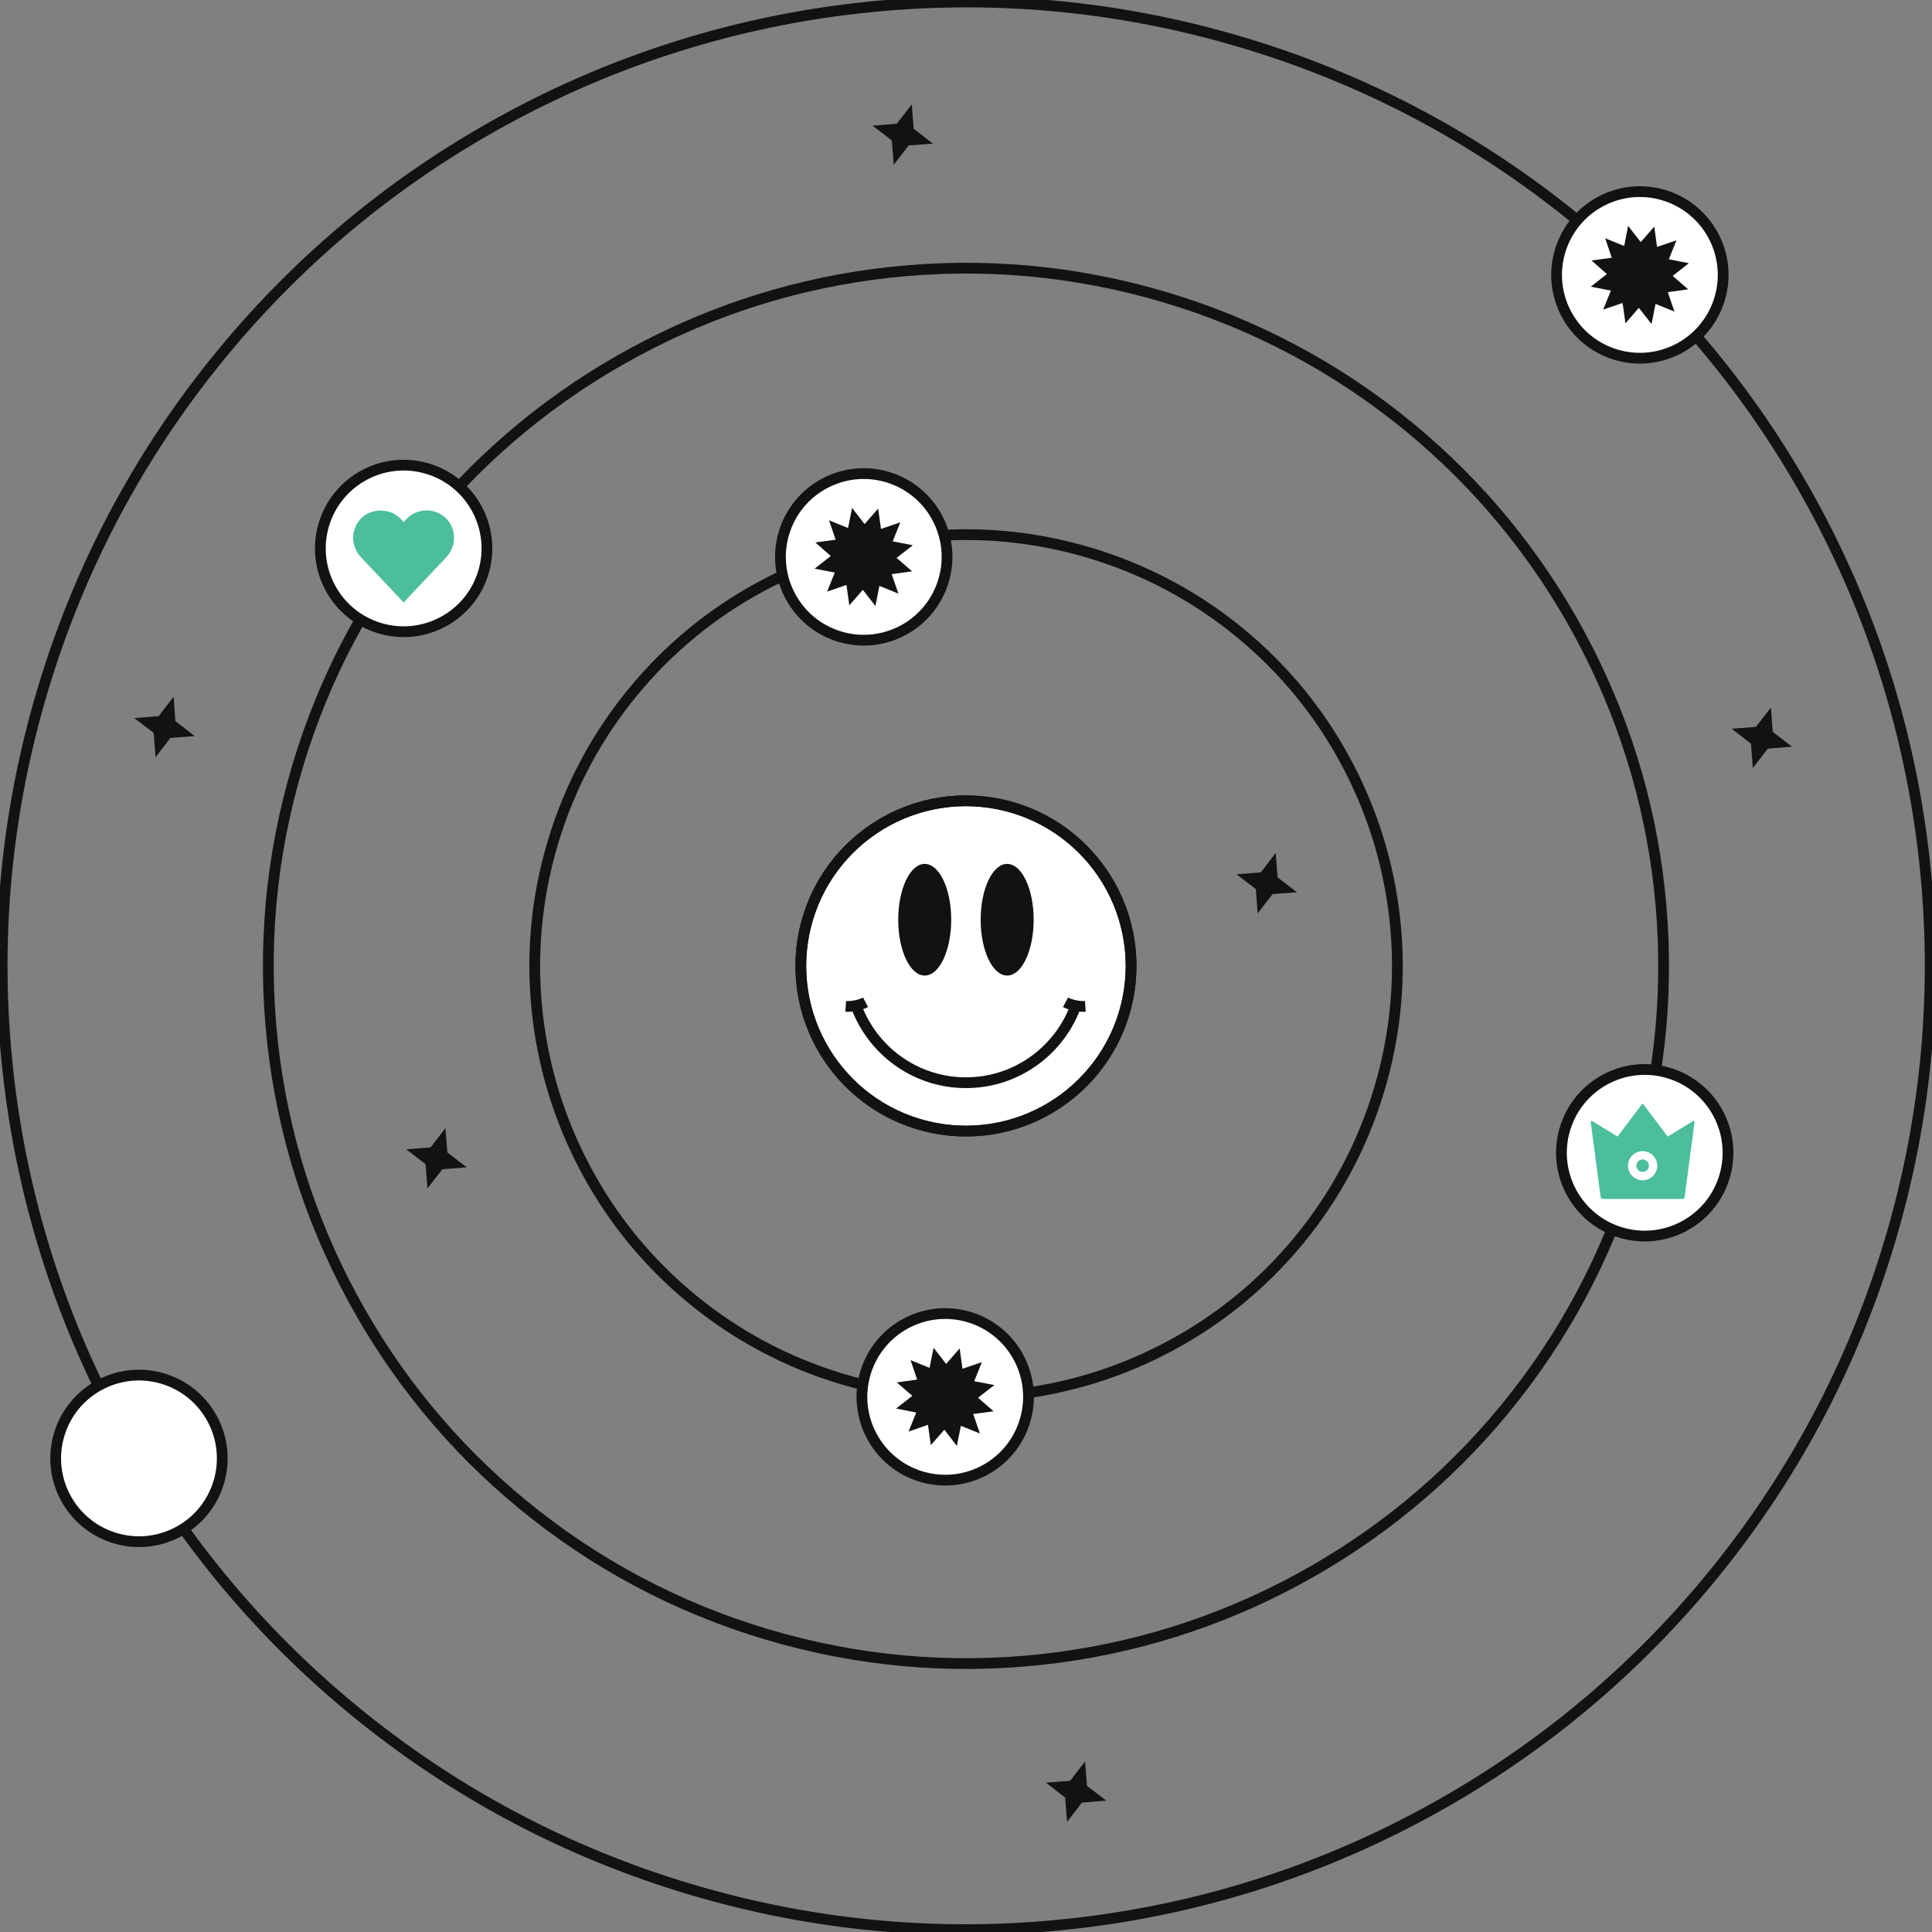 <?xml version="1.0" encoding="UTF-8"?>
<svg xmlns="http://www.w3.org/2000/svg" width="359" height="359" viewBox="0 0 359 359" fill="none">
  <rect x="0" y="0" width="359" height="359" fill="#808080" stroke="none"/>
  <g clip-path="url(#clip0_286_698)">
    <path d="M179.489 210.173C196.435 210.173 210.173 196.435 210.173 179.489C210.173 162.543 196.435 148.805 179.489 148.805C162.543 148.805 148.805 162.543 148.805 179.489C148.805 196.435 162.543 210.173 179.489 210.173Z" fill="white" stroke="#121212" stroke-width="2" stroke-miterlimit="10"></path>
    <path d="M199.996 186.619C197.038 195.096 188.959 201.188 179.489 201.188C170.019 201.188 161.94 195.096 158.982 186.619" stroke="#121212" stroke-width="2" stroke-miterlimit="10"></path>
    <path d="M197.988 186.244C197.988 186.244 199.687 187.149 201.674 186.994" stroke="#121212" stroke-width="2" stroke-miterlimit="10"></path>
    <path d="M160.836 186.244C160.836 186.244 159.136 187.149 157.15 186.994" stroke="#121212" stroke-width="2" stroke-miterlimit="10"></path>
    <path d="M187.149 181.277C189.868 181.277 192.072 176.632 192.072 170.902C192.072 165.172 189.868 160.527 187.149 160.527C184.43 160.527 182.226 165.172 182.226 170.902C182.226 176.632 184.43 181.277 187.149 181.277Z" fill="#121212"></path>
    <path d="M171.829 181.277C174.548 181.277 176.752 176.632 176.752 170.902C176.752 165.172 174.548 160.527 171.829 160.527C169.111 160.527 166.907 165.172 166.907 170.902C166.907 176.632 169.111 181.277 171.829 181.277Z" fill="#121212"></path>
    <path d="M351.173 230.589C344.283 253.689 333.026 274.821 317.694 293.402C302.939 311.28 285.113 325.94 264.706 336.975C244.298 348.01 222.271 354.9 199.232 357.458C175.289 360.116 151.443 357.965 128.341 351.084C105.238 344.203 84.106 332.956 65.526 317.633C47.648 302.887 32.991 285.07 21.961 264.671C10.93 244.272 4.046 222.252 1.495 199.219C-1.155 175.281 1.004 151.44 7.894 128.341C14.785 105.241 26.041 84.109 41.374 65.528C56.129 47.65 73.954 32.99 94.362 21.955C114.769 10.92 136.796 4.03 159.835 1.471C183.779 -1.186 207.624 0.965 230.727 7.846C253.829 14.727 274.962 25.974 293.542 41.297C311.419 56.043 326.076 73.86 337.107 94.259C348.137 114.658 355.022 136.678 357.573 159.711C360.208 183.621 358.064 207.49 351.173 230.589Z" stroke="#121212" stroke-width="2" stroke-miterlimit="10" stroke-linecap="round" stroke-linejoin="round"></path>
    <path d="M303.71 216.517C298.722 233.25 290.573 248.534 279.494 261.978C268.818 274.92 255.916 285.517 241.142 293.506C226.369 301.494 210.437 306.489 193.762 308.337C176.447 310.247 159.201 308.677 142.468 303.689C125.734 298.701 110.45 290.552 97.006 279.473C84.064 268.797 73.468 255.895 65.479 241.121C57.49 226.347 52.495 210.416 50.648 193.741C48.737 176.426 50.286 159.174 55.274 142.44C60.262 125.707 68.411 110.423 79.49 96.979C90.166 84.037 103.068 73.44 117.842 65.451C132.616 57.463 148.547 52.468 165.222 50.62C182.538 48.71 199.789 50.259 216.523 55.247C233.256 60.235 248.541 68.384 261.984 79.463C274.926 90.139 285.523 103.041 293.512 117.815C301.501 132.588 306.495 148.52 308.343 165.195C310.247 182.531 308.698 199.783 303.71 216.517Z" stroke="#121212" stroke-width="2" stroke-miterlimit="10" stroke-linecap="round" stroke-linejoin="round"></path>
    <path d="M256.302 202.385C253.219 212.73 248.186 222.194 241.336 230.495C234.734 238.501 226.766 245.063 217.628 249.987C208.483 254.931 198.629 258.006 188.337 259.153C177.64 260.342 166.965 259.371 156.62 256.287C146.276 253.204 136.811 248.171 128.511 241.321C120.505 234.719 113.942 226.751 109.019 217.613C104.074 208.469 100.999 198.615 99.852 188.322C98.664 177.625 99.635 166.95 102.718 156.605C105.802 146.261 110.834 136.796 117.685 128.496C124.287 120.49 132.255 113.927 141.393 109.004C150.537 104.059 160.391 100.984 170.684 99.837C181.38 98.649 192.055 99.62 202.4 102.703C212.745 105.787 222.209 110.819 230.51 117.67C238.516 124.272 245.078 132.24 250.002 141.378C254.946 150.522 258.021 160.376 259.168 170.669C260.356 181.366 259.386 192.041 256.302 202.385Z" stroke="#121212" stroke-width="2" stroke-miterlimit="10" stroke-linecap="round" stroke-linejoin="round"></path>
    <path d="M208.894 188.254C213.735 172.014 204.494 154.925 188.254 150.084C172.014 145.243 154.925 154.484 150.084 170.724C145.243 186.964 154.484 204.054 170.724 208.894C186.964 213.735 204.053 204.494 208.894 188.254Z" stroke="#121212" stroke-width="2" stroke-miterlimit="10" stroke-linecap="round" stroke-linejoin="round"></path>
    <path d="M190.468 263.981C192.909 255.791 188.249 247.173 180.059 244.731C171.869 242.29 163.25 246.951 160.809 255.141C158.368 263.331 163.028 271.949 171.218 274.391C179.408 276.832 188.027 272.171 190.468 263.981Z" fill="white" stroke="#121212" stroke-width="2" stroke-miterlimit="10"></path>
    <path d="M175.329 107.902C177.77 99.712 173.109 91.093 164.919 88.652C156.729 86.211 148.111 90.871 145.669 99.061C143.228 107.251 147.888 115.87 156.079 118.311C164.269 120.752 172.887 116.092 175.329 107.902Z" fill="white" stroke="#121212" stroke-width="2" stroke-miterlimit="10"></path>
    <path d="M89.833 106.327C92.274 98.137 87.614 89.518 79.424 87.077C71.234 84.636 62.615 89.296 60.174 97.486C57.733 105.676 62.393 114.295 70.583 116.736C78.773 119.178 87.392 114.517 89.833 106.327Z" fill="white" stroke="#121212" stroke-width="2" stroke-miterlimit="10"></path>
    <path d="M320.449 218.627C322.89 210.437 318.23 201.818 310.04 199.377C301.85 196.936 293.231 201.596 290.79 209.786C288.349 217.976 293.009 226.595 301.199 229.036C309.389 231.477 318.008 226.817 320.449 218.627Z" fill="white" stroke="#121212" stroke-width="2" stroke-miterlimit="10"></path>
    <path d="M319.548 55.505C321.989 47.315 317.329 38.696 309.139 36.255C300.949 33.814 292.33 38.474 289.889 46.664C287.448 54.854 292.108 63.473 300.298 65.914C308.488 68.355 317.107 63.695 319.548 55.505Z" fill="white" stroke="#121212" stroke-width="2" stroke-miterlimit="10"></path>
    <path d="M40.653 275.413C43.095 267.223 38.434 258.605 30.244 256.164C22.054 253.722 13.435 258.383 10.994 266.573C8.553 274.763 13.213 283.381 21.403 285.823C29.594 288.264 38.212 283.604 40.653 275.413Z" fill="white" stroke="#121212" stroke-width="2" stroke-miterlimit="10"></path>
    <path d="M229.76 162.456L234.288 162.101L237.043 158.5L237.398 163.028L240.993 165.804L236.471 166.138L233.695 169.733L233.361 165.211L229.76 162.456Z" fill="#121212"></path>
    <path d="M75.49 213.562L80.019 213.207L82.767 209.627L83.129 214.134L86.724 216.91L82.195 217.265L79.425 220.839L79.086 216.338L75.49 213.562Z" fill="#121212"></path>
    <path d="M194.35 331.247L198.851 330.907L201.627 327.312L201.982 331.84L205.562 334.589L201.055 334.95L198.279 338.545L197.924 334.017L194.35 331.247Z" fill="#121212"></path>
    <path d="M162.134 23.348L166.641 22.987L169.417 19.392L169.772 23.92L173.346 26.69L168.845 27.03L166.069 30.625L165.714 26.097L162.134 23.348Z" fill="#121212"></path>
    <path d="M321.782 135.409L326.283 135.069L329.06 131.474L329.414 136.002L332.995 138.751L328.487 139.112L325.711 142.707L325.356 138.179L321.782 135.409Z" fill="#121212"></path>
    <path d="M24.953 133.426L29.481 133.071L32.258 129.476L32.591 133.998L36.186 136.774L31.658 137.129L28.909 140.709L28.554 136.181L24.953 133.426Z" fill="#121212"></path>
    <path d="M166.648 256.881L170.423 256.348L169.196 252.734L172.728 254.179L173.474 250.439L175.805 253.437L178.318 250.57L178.851 254.345L182.444 253.113L181.021 256.65L184.766 257.375L181.741 259.721L184.629 262.241L180.839 262.747L182.086 266.366L178.549 264.943L177.803 268.683L175.478 265.663L172.965 268.531L172.432 264.755L168.833 266.009L170.256 262.471L166.517 261.725L169.521 259.373L166.648 256.881Z" fill="#121212"></path>
    <path d="M151.508 100.801L155.277 100.289L154.051 96.676L157.582 98.12L158.328 94.38L160.659 97.379L163.173 94.511L163.706 98.287L167.298 97.054L165.875 100.592L169.621 101.317L166.595 103.663L169.49 106.161L165.693 106.688L166.941 110.308L163.409 108.863L162.663 112.603L160.332 109.605L157.819 112.472L157.286 108.697L153.694 109.929L155.117 106.392L151.371 105.667L154.375 103.314L151.508 100.801Z" fill="#121212"></path>
    <path d="M295.728 48.404L299.497 47.892L298.27 44.279L301.808 45.702L302.527 41.977L304.879 44.982L307.392 42.114L307.904 45.883L311.518 44.657L310.101 48.174L313.819 48.914L310.815 51.266L313.688 53.758L309.913 54.291L311.139 57.904L307.629 56.466L306.883 60.206L304.531 57.201L302.039 60.075L301.506 56.3L297.892 57.526L299.336 53.995L295.591 53.27L298.595 50.917L295.728 48.404Z" fill="#121212"></path>
    <path d="M70.731 94.873C69.42 94.873 68.103 95.299 67.103 96.324C65.103 98.373 65.158 101.531 67.103 103.58L74.998 111.946L82.894 103.58C84.839 101.531 84.894 98.373 82.894 96.324C80.894 94.36 77.638 94.36 75.639 96.324L74.998 97.007L74.358 96.324C73.358 95.299 72.041 94.873 70.731 94.873Z" fill="#4CBE9E"></path>
    <path d="M314.585 208.319L309.89 211.199L305.387 205.221C305.369 205.197 305.346 205.177 305.319 205.164C305.292 205.15 305.262 205.143 305.232 205.143C305.201 205.143 305.172 205.15 305.145 205.164C305.118 205.177 305.094 205.197 305.076 205.221L300.576 211.199L295.878 208.319C295.741 208.235 295.562 208.348 295.584 208.509L297.427 222.454C297.454 222.643 297.618 222.79 297.813 222.79H312.655C312.848 222.79 313.014 222.646 313.038 222.454L314.882 208.509C314.901 208.348 314.725 208.235 314.585 208.319ZM305.233 219.312C303.734 219.312 302.516 218.099 302.516 216.608C302.516 215.116 303.734 213.903 305.233 213.903C306.731 213.903 307.95 215.116 307.95 216.608C307.95 218.099 306.731 219.312 305.233 219.312ZM305.233 215.447C304.591 215.447 304.07 215.966 304.07 216.608C304.07 217.246 304.591 217.768 305.233 217.768C305.875 217.768 306.396 217.249 306.396 216.608C306.396 215.969 305.875 215.447 305.233 215.447Z" fill="#4CBE9E"></path>
  </g>
  <defs>
    <clipPath id="clip0_286_698">
      <rect width="359" height="359" fill="white"></rect>
    </clipPath>
  </defs>
</svg>
